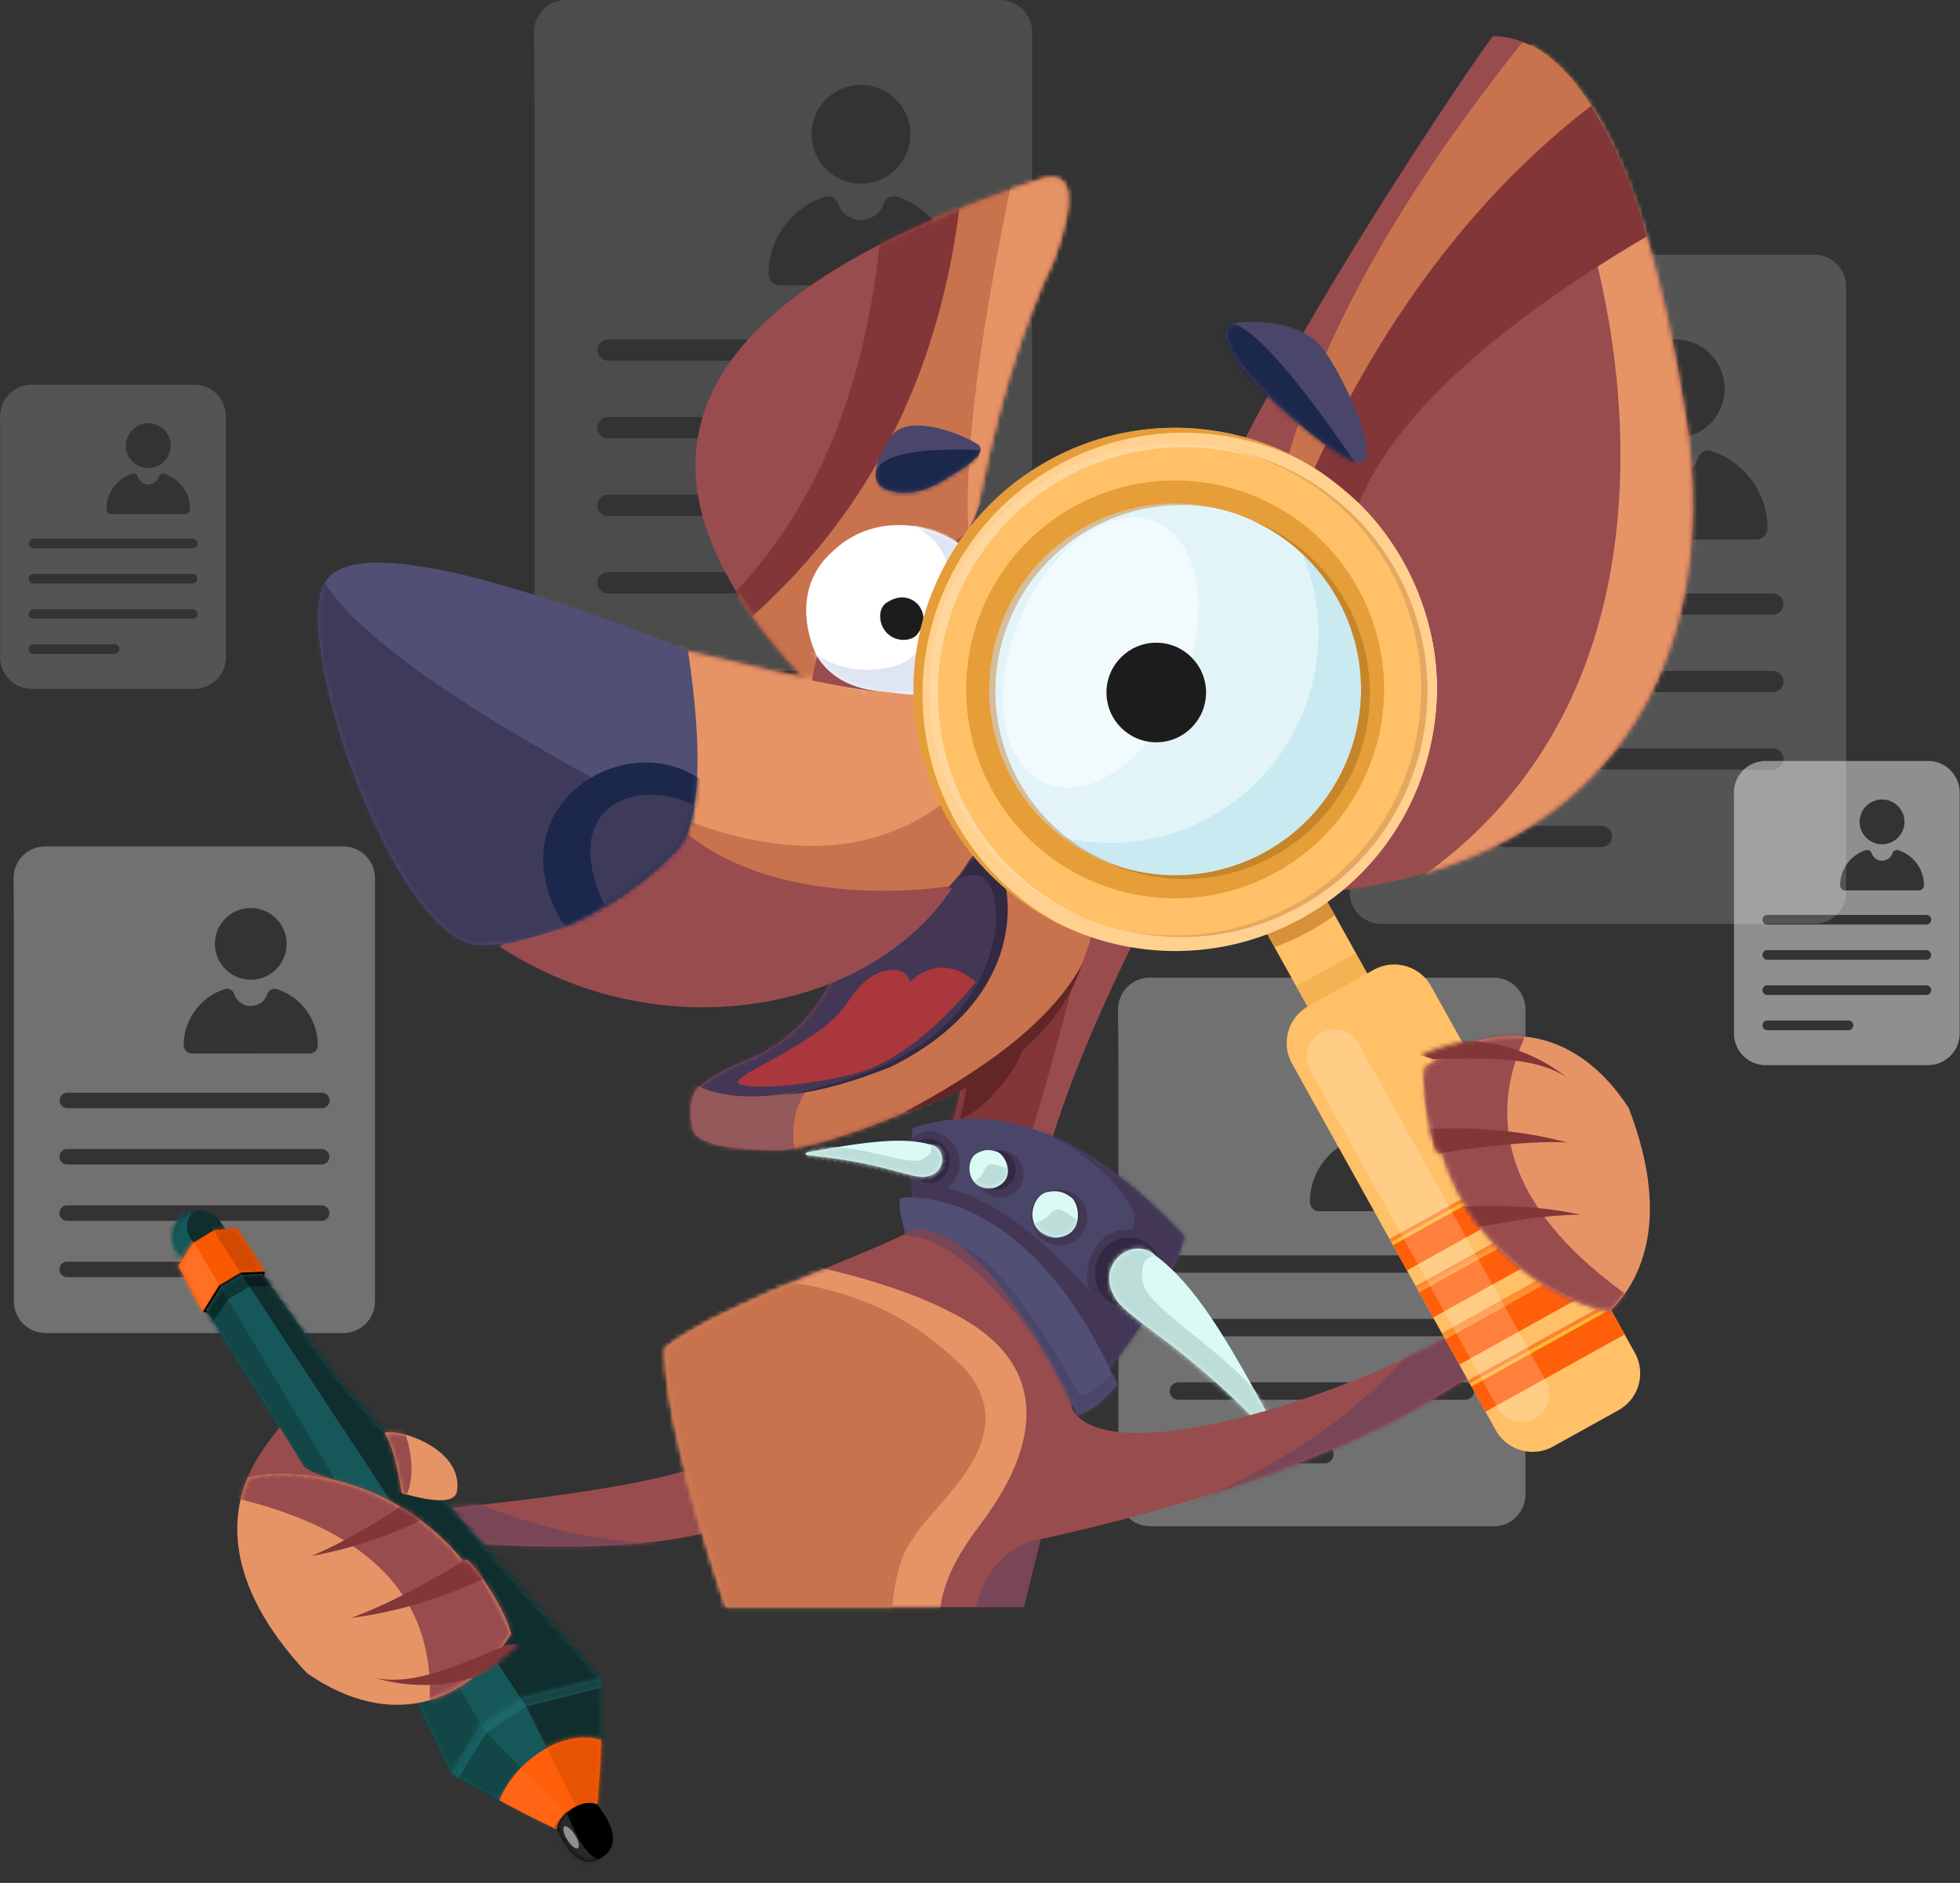 <svg xmlns="http://www.w3.org/2000/svg" xmlns:xlink="http://www.w3.org/1999/xlink" width="433" height="416"><rect width="100%" height="100%" fill="#333333" stroke="none"/><defs><path id="a" d="M.46 12.227C37.81 8.504 59.01 4.428 64.056 0c4.071.07 5.331 5.034 3.78 14.892-11.805 5.086-32.447 6.6-61.924 4.54L.46 12.228Z"/><path id="c" d="M115.839 128.719C107.339 91.365 50.542 7.822 44.665 0 29 0 11.821 20.693 2 84c-8.86 57.115 19.805 105.936 95.588 105.878 1.878-.001 4.125-.693 5.51-1.65 4.68-3.231 8.092-11.02 13.402-2.826 20.763 39.337 30.918 68.258 30.465 86.763-7.586 9.918-10.975 18.642-10.166 26.171 2.43 12.24 6.236 26.396 11.5 48.75h65.789c8.981-27.013 13.472-46.08 13.472-57.2-11.53-9.383-49.972-22.715-54.813-26.258-6.984-17.427-10.478-27.871-10.482-31.332 17.375 8.18 30.53 12.798 39.463 13.853 12.107 0 18.67-1.5 19.69-4.502.909-4.823.399-8.049-1.53-9.678-2.307-1.949-5.535-3.787-9.683-5.515-6.654-2.383-14.52-7.887-19.832-18.562 37.052 3.968 61.305 1.654 72.759-6.942 19.972-15.774 29.96-40.418 29.962-73.935-4.674-4.456-36.717.465-96.129 14.765 44.345-47.56 26.794-84.298-52.654-110.213-6.782-1.937-7.702 3.969-2.758 17.718 7.582 15.763 13.55 35.904 17.905 60.423-6.532-3.015-30.83 0-43.62 19.011Z"/><path id="e" d="M32.008 129.045C4.466 111.489-1.019 98.382.45 70.945c8.769-29.713 30.497-40.713 65.185-33L135.24 0l49.408 2.857-16.803 84.348-59.572 41.84-22.11 22.462-30.363-.044c-10.035-6.47-17.966-13.942-23.793-22.418Z"/><path id="g" d="M20.852.209c1.395.372 3.826 1.453 0 7.842-3.826 6.39-14.55 15.458-17.254 12.895-2.704-2.564-3.894-9.689 0-15.213C7.492.209 16.065-.45 20.852.209Z"/><path id="i" d="M1.554 4.653C.037 5.455-.551 6.97 4.755 10.408c5.307 3.439 9.634 6.233 15.461 4.836 5.827-1.397 3.3-7.183 0-12.088-3.3-4.905-14.07-1.21-18.662 1.497Z"/><path id="k" d="M.418 15.91C-.047 3.807 21.45-5.5 34.294 6.665c5.387 4.586 8.21 12.5 3.877 22.775-4.352 8.317-15.782 10.845-34.29 7.582C2.815 26.348 1.661 19.31.417 15.91Z"/><path id="m" d="M2.237 19.294C-1.28 42.871-.448 57.516 4.733 63.23 12.505 71.8 30.278 84.5 48.21 84.5c17.933 0 41.882-66.268 34.257-80.028C77.383-4.702 50.64.24 2.237 19.294Z"/><path id="o" d="M60.66 24.278c-8.733-3.741-24.74 7.344-36.43 38.599C11.95 48.868 4.295 36.592 1.268 26.048 22.153 3.728 42.202-4.248 61.415 2.12c.898 10.005 0 13.518-.755 22.158Z"/><path id="q" d="M47.27 9.356c.845-3.143 1.853-7.601.672-7.601-6.06-.75-30.031 1.482-47.535 41.29 3.178 3.744 6.104 5.982 8.78 6.714C25.299 13.722 44.16 6.709 47.269 9.356Z"/><path id="s" d="M16.002 1.287c2.94-2.807 8.236 1.423 4.488 5.954-2.724 2.853-8.288 5.466-18.313 15.872-.842.874-1.191 1.281-1.378 1.078-.186-.204-.186-.301.323-1.263C7.322 11.2 11.247 4.853 16.002 1.287Z"/><path id="u" d="M28.648 2.304c5.264-5.025 14.745 2.548 8.034 10.66-4.875 5.107-14.837 9.785-32.785 28.415-1.507 1.564-2.133 2.293-2.466 1.929-.333-.365-.333-.539.578-2.26 11.1-20.996 18.127-32.36 26.64-38.744Z"/><path id="w" d="M6.242.046C4.552-.106 2.954.033 1.084 1.801c-1.87 1.768-1.87 9.014 4.494 8.44C12.922 8.214 9.865.387 6.242.046Z"/><path id="y" d="M5.202.038C3.793-.088 2.462.028.903 1.501-.655 2.974-.655 9.013 4.648 8.534c6.12-1.69 3.573-8.211.554-8.496Z"/><path id="A" d="M15.67 27.372C23.608 46.267 101.542 17.34 116.358 0l8.673 3.006C102.855 27.8 61.23 46.441.157 58.93c-1.164-5.633 4.44-11.957 6.562-18.441 1.713-5.234 5.367-9.078 7.21-13.056.627-1.353 1.246-1.24 1.741-.061Z"/><path id="H" d="M1.127 12.479c5.02-6.148 17.445-15.854 44.454-8.022 19.887 10.653 22.22 28.559 12.715 44.157-6.64 1.374-17.767-.437-18.81-1.253-.17-.104-.271-.145-.271-.893C14.934 41.202 3.238 21.635 1.127 12.479Z"/><path id="J" d="M65.308 6.07 56.64 32.123l-5.767 24.906-13.925 62.084-14.034-11.824-9.845-3.701-12.454 1.246 26.36-49.064c5.786-.97 8.86-6.673 9.22-17.11L51.525.68l5.924-.332 5.189 2.204 2.671 3.518Z"/><path id="L" d="M8.137 2.12a5.643 5.643 0 0 1 5.643 5.643v3.761a5.643 5.643 0 0 1-11.285 0V7.763A5.643 5.643 0 0 1 8.137 2.12Z"/><path id="N" d="m.464 11.124 6.856-.514 5.014 2.157 3.322 4.194 4.024-10.54-3.244-3.944L11.482.426 5.478.752z"/><path id="P" d="M.042 1.728c.45 3.724.907 7.702 1.37 11.936 10.358-1.472 20.929 2.667 23.946 10.388 5.734-4.08 9.407-6.761 11.017-8.044L22.341 4.184 12.496.483.042 1.728Z"/><path id="R" d="m4.521 7.63 12.93-1.363 9.885 3.818 15.268 12.962 6.009-6.709L27.057 3.009 9.709.169.553 3.326l3.968 4.769z"/><path id="T" d="M.88 1.462C1.912 9.106 1.912 8.73 3.123 15.595c6.042-.713 7.12 1.336 9.772 3.883 7.4-4.596 6.479-3.883 11.931-7.629C22.27 3.805 10.27-.94.88 1.462Z"/><path id="V" d="M2.76 1.598c2.079-1.823 8.875 0 9.73 3.883-.856 2.423-2.755 9.97-8.852 7.765-6.097-2.205-2.036-9.289-.878-11.648Z"/><path id="X" d="M1.127 10.946c5.02-6.148 17.445-15.853 44.454-8.022 19.887 10.653 22.22 28.559 12.715 44.158-6.64 1.373-17.767-.438-18.81-1.254-.17-.104-.271-.145-.271-.893-14.823-3.215-24.956-11.76-31.08-20.011-3.909-5.265-6.185-10.411-7.008-13.978Z"/><path id="Z" d="M84.994 55.586c1.373 1.997 2.632 6.432 3.776 13.305 7.647 2.21 11.704 2.093 12.171-.351 1.582-9.584-13.294-14.126-15.947-12.954Z"/><path id="ab" d="M28.883.32c1.547.386 4.244 1.507 0 8.135-4.245 6.628-25.21 25.167-28.21 22.507S5.421 11.781 9.741 6.05C14.061.32 23.572-.363 28.883.32Z"/><linearGradient id="C" x1="101.954%" x2="39.766%" y1="27.262%" y2="53.657%"><stop offset="0%" stop-color="#A3B0E0"/><stop offset="55.181%" stop-color="#4357A8"/><stop offset="100%" stop-color="#7089E8"/></linearGradient><linearGradient id="D" x1="50.001%" x2="50%" y1="49.642%" y2="50.924%"><stop offset="0%" stop-color="#FF8D45"/><stop offset="100%" stop-color="#FFE23E"/></linearGradient><linearGradient id="E" x1="52.659%" x2="43.165%" y1="47.043%" y2="57.65%"><stop offset="0%" stop-color="#FF8D45"/><stop offset="100%" stop-color="#FFE23E"/></linearGradient><linearGradient id="F" x1="50.023%" x2="50.023%" y1="-139.721%" y2="540.184%"><stop offset="0%" stop-color="#FF8D45"/><stop offset="100%" stop-color="#FFE23E"/></linearGradient><linearGradient id="G" x1="50.002%" x2="50.002%" y1="49.642%" y2="50.924%"><stop offset="0%" stop-color="#FF8D45"/><stop offset="100%" stop-color="#FFE23E"/></linearGradient></defs><g fill="none" fill-rule="evenodd"><g fill="#FFF" opacity=".302"><path d="M134.314 74.989h77.465a2.352 2.352 0 1 1 0 4.703h-77.465a2.352 2.352 0 0 1 0-4.703Zm0 17.146h77.465a2.352 2.352 0 1 1 0 4.704h-77.465a2.352 2.352 0 0 1 0-4.704Zm0 17.147h77.465a2.352 2.352 0 1 1 0 4.704h-77.465a2.352 2.352 0 0 1 0-4.704Zm-2.351 19.499a2.352 2.352 0 0 1 2.351-2.352h39.523a2.352 2.352 0 0 1 0 4.703h-39.523a2.352 2.352 0 0 1-2.351-2.351ZM141.829 0h-16.847a7 7 0 0 0-7 7.048c.074 10.79.112 16.353.112 16.687v117.41a7 7 0 0 0 7 7H221a7 7 0 0 0 7-7V7a7 7 0 0 0-7-7h-79.17Zm27.966 60.51c0-3.907 1.278-7.54 3.438-10.504a18.03 18.03 0 0 1 8.977-6.536v-.005a2.352 2.352 0 0 1 3.008 1.671 5.32 5.32 0 0 0 1.88 2.459c.865.623 1.935.99 3.101.99a5.28 5.28 0 0 0 3.1-.99 5.313 5.313 0 0 0 1.94-2.628l-.008-.008a2.352 2.352 0 0 1 3.103-1.441 18.037 18.037 0 0 1 8.83 6.487 17.797 17.797 0 0 1 3.438 10.505v.04a2.5 2.5 0 0 1-.74 1.767l.005.005-.003.003-.06.058-.024.022-.008.007c-.445.4-1.033.644-1.677.644h-35.792a2.5 2.5 0 0 1-1.773-.734 2.36 2.36 0 0 1-.384-.504 2.47 2.47 0 0 1-.35-1.269v-.04Zm9.492-30.836c0-3.013 1.221-5.74 3.196-7.715a10.879 10.879 0 0 1 7.716-3.197c3.013 0 5.74 1.222 7.715 3.197a10.88 10.88 0 0 1 3.197 7.715 10.88 10.88 0 0 1-3.197 7.716 10.878 10.878 0 0 1-7.715 3.196 10.879 10.879 0 0 1-7.716-3.196 10.878 10.878 0 0 1-3.196-7.716Z" opacity=".399"/><path d="M14.84 241.425h56.223a1.707 1.707 0 1 1 0 3.413H14.84a1.707 1.707 0 0 1 0-3.413Zm0 12.444h56.223a1.707 1.707 0 1 1 0 3.414H14.84a1.707 1.707 0 0 1 0-3.414Zm0 12.445h56.223a1.707 1.707 0 1 1 0 3.414H14.84a1.707 1.707 0 0 1 0-3.414Zm-1.706 14.151c0-.942.764-1.706 1.706-1.706h28.685a1.707 1.707 0 0 1 0 3.413H14.84a1.707 1.707 0 0 1-1.706-1.707ZM20.294 187H10a7 7 0 0 0-7 7.048c.045 6.564.068 9.956.068 10.178v83.294a7 7 0 0 0 7 7h65.767a7 7 0 0 0 7-7V194a7 7 0 0 0-7-7h-55.54Zm20.298 43.916c0-2.835.927-5.472 2.494-7.623a13.085 13.085 0 0 1 6.516-4.743v-.004a1.707 1.707 0 0 1 2.183 1.213c.268.72.747 1.34 1.365 1.784a3.831 3.831 0 0 0 2.25.719c.846 0 1.623-.267 2.25-.719a3.856 3.856 0 0 0 1.408-1.907l-.006-.006a1.707 1.707 0 0 1 2.252-1.046 13.09 13.09 0 0 1 6.41 4.708 12.917 12.917 0 0 1 2.494 7.624v.029c0 .496-.205.951-.537 1.283l.004.003-.002.003-.044.042-.018.016-.006.005c-.322.29-.749.467-1.217.467H42.411c-.502 0-.957-.203-1.286-.533a1.713 1.713 0 0 1-.279-.366 1.793 1.793 0 0 1-.254-.92v-.029Zm6.888-22.38c0-2.186.887-4.166 2.32-5.6a7.895 7.895 0 0 1 5.6-2.319c2.187 0 4.167.887 5.6 2.32a7.896 7.896 0 0 1 2.32 5.6 7.896 7.896 0 0 1-2.32 5.6 7.895 7.895 0 0 1-5.6 2.32 7.895 7.895 0 0 1-5.6-2.32 7.895 7.895 0 0 1-2.32-5.6ZM260.348 277.355h63.38a1.924 1.924 0 1 1 0 3.847h-63.38a1.924 1.924 0 0 1 0-3.847Zm0 14.028h63.38a1.924 1.924 0 1 1 0 3.849h-63.38a1.924 1.924 0 0 1 0-3.849Zm0 14.03h63.38a1.924 1.924 0 1 1 0 3.848h-63.38a1.924 1.924 0 0 1 0-3.848Zm-1.924 15.953c0-1.063.861-1.924 1.924-1.924h32.337a1.924 1.924 0 0 1 0 3.848h-32.337a1.924 1.924 0 0 1-1.924-1.924ZM266.497 216h-12.503a7 7 0 0 0-7 7.048c.055 7.988.083 12.112.083 12.372v94.79a7 7 0 0 0 7 7H330a7 7 0 0 0 7-7V223a7 7 0 0 0-7-7h-63.503Zm22.881 49.508c0-3.196 1.045-6.17 2.812-8.594a14.752 14.752 0 0 1 7.346-5.347v-.004a1.924 1.924 0 0 1 2.46 1.367c.302.812.843 1.51 1.539 2.011a4.32 4.32 0 0 0 2.537.81c.954 0 1.83-.3 2.537-.81a4.347 4.347 0 0 0 1.586-2.15l-.006-.006a1.924 1.924 0 0 1 2.539-1.18c2.92.977 5.44 2.858 7.225 5.308a14.561 14.561 0 0 1 2.812 8.595v.032c0 .56-.23 1.072-.605 1.446l.004.004-.002.004-.05.046-.02.019-.006.006a2.044 2.044 0 0 1-1.372.526H291.43c-.566 0-1.079-.23-1.45-.6a1.931 1.931 0 0 1-.314-.413 2.021 2.021 0 0 1-.287-1.038v-.032Zm7.766-25.229a8.9 8.9 0 0 1 2.615-6.313 8.9 8.9 0 0 1 6.313-2.615 8.9 8.9 0 0 1 6.313 2.615A8.901 8.901 0 0 1 315 240.28c0 2.465-1 4.697-2.615 6.313a8.9 8.9 0 0 1-6.313 2.615 8.9 8.9 0 0 1-6.313-2.615 8.9 8.9 0 0 1-2.615-6.313Z"/></g><g fill="#FFF" opacity=".452"><path d="M390.43 202.141h35.14a1.067 1.067 0 1 1 0 2.134h-35.14a1.067 1.067 0 0 1 0-2.134Zm0 7.778h35.14a1.067 1.067 0 1 1 0 2.134h-35.14a1.067 1.067 0 0 1 0-2.134Zm0 7.778h35.14a1.067 1.067 0 1 1 0 2.134h-35.14a1.067 1.067 0 0 1 0-2.134Zm-1.066 8.845c0-.59.477-1.067 1.067-1.067h17.927a1.067 1.067 0 0 1 0 2.134h-17.927c-.59 0-1.067-.478-1.067-1.067Zm4.475-58.416h-3.79a7 7 0 0 0-7 7.048l.024 3.718v49.434a7 7 0 0 0 7 7h35.854a7 7 0 0 0 7-7v-53.2a7 7 0 0 0-7-7H393.84Zm12.686 27.448c0-1.773.58-3.42 1.56-4.765a8.178 8.178 0 0 1 4.072-2.965v-.002a1.067 1.067 0 0 1 1.364.758c.167.45.467.838.853 1.115.392.283.877.45 1.406.45a2.395 2.395 0 0 0 2.286-1.642l-.003-.003a1.067 1.067 0 0 1 1.407-.654 8.182 8.182 0 0 1 4.006 2.943 8.073 8.073 0 0 1 1.56 4.765v.017c0 .31-.129.595-.336.802l.002.003-.001.001-.028.026-.01.01-.004.004a1.133 1.133 0 0 1-.76.292h-16.237a1.134 1.134 0 0 1-1.137-1.138v-.017Zm4.306-13.988c0-1.366.554-2.604 1.45-3.5a4.935 4.935 0 0 1 3.5-1.45c1.366 0 2.603.555 3.5 1.45a4.935 4.935 0 0 1 1.449 3.5 4.935 4.935 0 0 1-1.45 3.5 4.934 4.934 0 0 1-3.5 1.45 4.935 4.935 0 0 1-3.5-1.45 4.934 4.934 0 0 1-1.45-3.5Z"/><path d="M7.4 119.016h35.14a1.067 1.067 0 1 1 0 2.133H7.4a1.067 1.067 0 0 1 0-2.133Zm0 7.777h35.14a1.067 1.067 0 1 1 0 2.134H7.4a1.067 1.067 0 0 1 0-2.134Zm0 7.778h35.14a1.067 1.067 0 1 1 0 2.134H7.4a1.067 1.067 0 0 1 0-2.134Zm-1.066 8.845c0-.59.477-1.067 1.066-1.067h17.928a1.067 1.067 0 0 1 0 2.134H7.4c-.589 0-1.066-.478-1.066-1.067ZM10.809 85H7.018a7 7 0 0 0-7 7.048l.024 3.718V145.2a7 7 0 0 0 7 7h35.855a7 7 0 0 0 7-7V92a7 7 0 0 0-7-7H10.809Zm12.686 27.448c0-1.772.58-3.42 1.559-4.765a8.178 8.178 0 0 1 4.072-2.964v-.003a1.067 1.067 0 0 1 1.365.758c.167.45.467.838.853 1.115.392.283.877.45 1.406.45a2.395 2.395 0 0 0 2.286-1.642l-.004-.003a1.067 1.067 0 0 1 1.408-.654 8.182 8.182 0 0 1 4.006 2.943 8.073 8.073 0 0 1 1.559 4.765v.018c0 .31-.128.594-.335.801l.002.003-.002.001-.027.026-.01.01-.005.004a1.133 1.133 0 0 1-.76.292H24.632a1.134 1.134 0 0 1-1.137-1.137v-.018ZM27.8 98.46c0-1.367.554-2.605 1.45-3.5a4.935 4.935 0 0 1 3.5-1.45c1.367 0 2.604.554 3.5 1.45a4.935 4.935 0 0 1 1.45 3.5 4.935 4.935 0 0 1-1.45 3.5 4.934 4.934 0 0 1-3.5 1.45 4.935 4.935 0 0 1-3.5-1.45 4.934 4.934 0 0 1-1.45-3.5Z" opacity=".359"/></g><path fill="#FFF" d="M314.347 131.111h77.306a2.347 2.347 0 1 1 0 4.694h-77.306a2.347 2.347 0 0 1 0-4.694Zm0 17.111h77.306a2.347 2.347 0 1 1 0 4.694h-77.306a2.347 2.347 0 0 1 0-4.694Zm0 17.112h77.306a2.347 2.347 0 1 1 0 4.694h-77.306a2.347 2.347 0 0 1 0-4.694Zm-2.346 19.458a2.347 2.347 0 0 1 2.346-2.347h39.441a2.347 2.347 0 0 1 0 4.694h-39.44a2.347 2.347 0 0 1-2.347-2.347Zm9.846-128.515h-16.798a7 7 0 0 0-7 7.048c.074 10.759.111 16.305.111 16.638v117.154a7 7 0 0 0 7 7h95.68a7 7 0 0 0 7-7V63.277a7 7 0 0 0-7-7h-78.993Zm27.908 60.385c0-3.899 1.275-7.525 3.43-10.482a17.992 17.992 0 0 1 8.96-6.522l-.001-.005a2.347 2.347 0 0 1 3.002 1.667 5.31 5.31 0 0 0 1.877 2.454c.862.622 1.93.988 3.094.988a5.27 5.27 0 0 0 3.094-.988 5.303 5.303 0 0 0 1.935-2.623l-.008-.007a2.347 2.347 0 0 1 3.097-1.439 18 18 0 0 1 8.812 6.474 17.76 17.76 0 0 1 3.43 10.483v.04c0 .682-.281 1.307-.737 1.763l.004.005-.002.004-.06.057-.025.023-.008.007c-.444.399-1.03.642-1.673.642h-35.719c-.69 0-1.316-.28-1.769-.733a2.355 2.355 0 0 1-.383-.503 2.465 2.465 0 0 1-.35-1.266v-.039Zm9.472-30.772c0-3.007 1.22-5.73 3.19-7.7a10.856 10.856 0 0 1 7.7-3.19c3.006 0 5.729 1.22 7.7 3.19a10.857 10.857 0 0 1 3.189 7.7c0 3.007-1.22 5.73-3.19 7.7a10.855 10.855 0 0 1-7.7 3.19c-3.006 0-5.729-1.22-7.7-3.19a10.855 10.855 0 0 1-3.189-7.7Z" opacity=".161"/><g transform="translate(95.147 321.366)"><mask id="b" fill="#fff"><use xlink:href="#a"/></mask><use xlink:href="#a" fill="#994C4E"/><path fill="#784657" d="M10.067 10.705c16.116 6.392 30.626 9.301 43.531 8.728l-56.482 6.813L-11 8.956l21.067 1.749Z" mask="url(#b)"/></g><g transform="translate(70 8)"><g transform="matrix(-1 0 0 1 304.439 0)"><mask id="d" fill="#fff"><use xlink:href="#c"/></mask><use xlink:href="#c" fill="#994C4E"/><path fill="#E69466" d="M23.87-10.721C31.878-4.949 37.236 1.657 39.947 9.094 28.368 13.285-16.195 131.211 59.92 185.402L87 214.28c-51.152-30.56-76.93-46.401-77.33-47.521-33.08-62.23-49.637-94.255-49.67-96.073l38.216-53.072 25.655-28.334Z" mask="url(#d)"/><path fill="#C8734D" d="m161.65 5.189-29.87-16.127-21.53 3.581 14.893 38.297 35.356 78.33c17.755 14.029 26.633 24.304 26.633 30.826 0 6.521 5.868 6.147 17.603-1.123l9.663-12.372-27.266-26.024c-12.497-30.649-18.746-46.192-18.746-46.628V4.44l-6.735.748Z" mask="url(#d)"/><path fill="#833638" d="M161.168 2.956c-2.26 54.863 14.349 97.4 49.827 127.609l6.97-2.207-3.099-2.671c-26.113-25.372-38.015-64.283-35.703-116.733-1.92-11.429-7.918-13.428-17.995-5.998Z" mask="url(#d)"/><g mask="url(#d)"><g transform="translate(131.331 103.836)"><mask id="f" fill="#fff"><use xlink:href="#e"/></mask><use xlink:href="#e" fill="#C8734D"/><path fill="#C8734D" d="M7.789 50.11C14.987 64.288 20.37 73.304 23.94 77.156c2.906-1.782 5.879 2.557 9.224 6.764 6.742 8.483 34.462 2.605 59.16-8.546 46.292-20.9 71.98-44.801 77.064-71.704L63.078 11.882 4.073 32.16l3.716 17.95Z" mask="url(#f)"/><path fill="#E69466" d="M7.899 24.883c24.307 67.582 75.596 66.904 153.864-2.035 78.269-68.939 65.17-85.35-39.298-49.235L7.899 24.883Z" mask="url(#f)"/><path fill="#95595B" d="M63.234 127.215c3.96 3.943 5.374 9.126 4.238 15.548-1.135 6.422-2.168 9.711-3.1 9.869l41.22-1.945-2.79-22.355-13.845-5.526-25.723 4.409Z" mask="url(#f)"/><path fill="#433755" d="M59.041 104.056C42.8 93.066 32.997 84.8 29.633 79.259c-2.362-3.894-4.275-3.744-5.641-2.17-1.551 1.786-2.412 7.309-2.412 8.932 0 3.054 1.483 30.466 30.935 39.744 19.636 6.185 32.905 6.185 39.81 0l-10.357-12.01-22.927-9.7Z" mask="url(#f)"/></g><path fill="#994C4E" d="M164.496 187.756c4.847.87 39.588 5.157 59.818-12.975 15.318 16.743 29.205 25.064 41.661 24.964L238.471 222.6l-1.237-.372-46.767-14.102c-13.13-8.654-21.787-15.444-25.971-20.37Z"/></g><path fill="#E69466" d="M142.959-3c12.838 52.971 18.684 90.272 17.54 111.903l-44.744-95.325-6.137-23.91 32.049 1.138L142.959-3Z" mask="url(#d)"/><path fill="#833638" d="M162.324 232.4c-15.2-10.005-23.71-18.446-25.525-25.323 8.92 34.45 15.3 54.375 19.139 59.778 7.026-3.376 13.34-4.208 18.944-2.497l-9.635-26.127-2.923-5.832Z" mask="url(#d)"/><path fill="#E69466" d="M234.134 265.62c-5.383 1.332-48.316 3.728-72.678 17.888-24.362 14.16-9.885 36.261-5.536 42.599 4.35 6.338 14.6 17.006 9.915 33.523-3.122 11.011 23.339 11.011 79.384 0v-68.6c-3.802-17.827-7.497-26.297-11.085-25.41Z" mask="url(#d)"/><path fill="#C8734D" d="M218.063 274.133c-27.273 0-42.83 6.46-56.607 20.107-13.776 15.485 6.411 29.43 11.155 37.48 4.808 5.987 6.21 19.64 4.205 40.956l78.804-14.283 5.124-55.269 2.688-28.991c-15.847-2.84-30.97-2.84-45.37 0Z" mask="url(#d)"/></g><g transform="matrix(-1 0 0 1 187.72 98.754)"><mask id="h" fill="#fff"><use xlink:href="#g"/></mask><use xlink:href="#g" fill="#4A4669"/><path fill="#1B274B" d="M0 24.422C9.668 8.141 16.884 0 21.647 0c4.763 0 7.1 2.835 7.014 8.504L15.697 20.76 0 24.422Z" mask="url(#h)"/></g><g transform="matrix(-1 0 0 1 147.14 85.246)"><mask id="j" fill="#fff"><use xlink:href="#i"/></mask><use xlink:href="#i" fill="#4A4669"/><path fill="#1B274B" d="M.497 6.194c15.47-.59 23.205 1.319 23.205 5.725s-4.132 6.609-12.397 6.609L2.27 13.162.497 6.194Z" mask="url(#j)"/></g><g transform="matrix(-1 0 0 1 148.386 107.035)"><mask id="l" fill="#fff"><use xlink:href="#k"/></mask><use xlink:href="#k" fill="#FFF"/><path fill="#E0E5F3" d="M45.275 22.726c-6.85 8.858-15.17 11.955-24.96 9.291C10.525 28.396 1.568 8.464 16.808.965c-3.122.533-5.192 1.016-6.21 1.45-3.594 1.53-4.736 3.209-4.736 3.209l-5.05 30.39 21.931 13.569 35.205-9.054-12.672-17.803Z" mask="url(#l)"/></g><g transform="matrix(-1 0 0 1 84.21 116.298)"><mask id="n" fill="#fff"><use xlink:href="#m"/></mask><use xlink:href="#m" fill="#514F74"/><path fill="#3E3A5A" d="M2.237 58.762C47.66 35.496 74.403 17.4 82.467 4.472l18.2 13.169-24.634 77.487-74.553 10.32.757-46.686Z" mask="url(#n)"/><path fill="#1B274B" d="M.104 47.474c17.36-11.048 44.44 7.176 30.012 31.773C8.98 108.336-25.005 63.23.104 47.474Z" mask="url(#n)"/><path fill="#3E3A5A" d="M.711 53.663c12.565-6.428 30.749-.19 19.638 22.736C12.027 100.916-27.121 59.403.71 53.663Z" mask="url(#n)"/></g><path fill="#994C4E" d="M140.35 188.228c-18.703 28.074-65.283 35.775-100 12.85l32.156-8.92 17.006-.613c14.824.41 31.77-.696 50.839-3.317Z"/><path fill="#332942" d="M142.086 185.944c1.428-3.177 3.699-5.486 6.806-4.506 4.103.985 11.748 29.585-22.2 46.319-9.184 3.646-16.912 5.674-23.183 6.085 28.465-5.222 43.99-17.742 46.576-37.56 0-9.632-2.78-12.372-7.999-10.338Z"/><path fill="#E69466" d="m150.877 147.677-29.824-3.309 2.165 9.727 17.728.8z"/><path fill="#1C1C1C" d="M126.24 124.933c-2.481 1.154-2.322 5.23 0 7.21 2.323 1.981 5.744 1.371 6.627-.34 3.393-4.299-1.402-10.086-6.626-6.87Z"/><path fill="#622627" d="M129.557 237.925c8.543-2.674 32.303-11.283 39.477-32.82-8.756 15.949-28.862 26.88-39.477 32.82Z"/><path fill="#622627" d="M143.498 232.448c-.246 1.997-.71 4.216-1.393 6.657 3.768-.494 12.464-9.852 14.035-15.79-4.18 1.555-8.394 4.599-12.642 9.133Z"/><g transform="matrix(-1 0 0 1 192.982 239.105)"><mask id="p" fill="#fff"><use xlink:href="#o"/></mask><use xlink:href="#o" fill="#4A4669"/><path fill="#433755" d="M34.456 1.85C22.671 7.72 15.249 14.247 12.191 21.432c1.455 8.376 6.097 14.61 9.55 17.4C35.63 22.528 48.844 14.374 61.384 14.374l.091 11.804-44.134 41.859C3.886 54.408-2.887 47.464-2.979 47.203l-4.039-30.301L34.456 1.85Z" mask="url(#p)"/></g><g transform="matrix(-1 0 0 1 177.193 254.895)"><mask id="r" fill="#fff"><use xlink:href="#q"/></mask><use xlink:href="#q" fill="#514F74"/><path fill="#4A4669" d="M1.308 40.266c3.042 3.48 5.473 5.22 7.293 5.22 9.854-17.955 18.268-28.855 25.243-32.7l3.896-.81-26.555 46.029-15.61-5.86-.838-9.016 6.57-2.863Z" mask="url(#r)"/></g><path fill="#784657" d="M129.825 264.202c.058.359.114.64.167.842 7.434 0 16.735 7.143 27.903 21.43-15.548-26.626-26.78-22.912-28.07-22.272Z"/><path fill="#433755" d="M187.209 271.623c-.376-5.98-3.57-8.588-9.585-7.827-9.02 1.14-11.646 19.169 2.413 19.169 9.373 0 11.764-3.78 7.172-11.342ZM131.265 243.577c3.118-2.458 6.11-2.194 8.974.791 4.297 4.479.574 14.417-8.974 10.13-.559-5.361-.559-9.001 0-10.921Z"/><path fill="#332942" d="M132.232 244.368c1.834-1.346 6.295-1.346 7.41 2.79 1.113 4.138-2.942 7.981-7.117 5.333-2.185-2.085-2.316-6.638-.293-8.123Z"/><g transform="rotate(52 -173.978 245.427)"><mask id="t" fill="#fff"><use xlink:href="#s"/></mask><use xlink:href="#s" fill="#DBFAF6"/><path fill="#BDDDD9" d="M16.002 1.287c1.332 0 1.891.985 1.677 2.955 0 3.425-11.06 8.868-16.587 16.904l-3.052 9.18 15.018-2.744 14.95-20.159-3.95-15.263-8.056 9.127Z" mask="url(#t)"/></g><path fill="#332942" d="M185.719 269.62c-.842-3.217-6.786-6.275-11.197-2.346-4.412 3.93-3.244 12.694 3.902 13.525 6.684 2.575 8.222-7.633 7.295-11.18Z"/><g transform="matrix(-1 0 0 1 214.035 267.175)"><mask id="v" fill="#fff"><use xlink:href="#u"/></mask><use xlink:href="#u" fill="#DBFAF6"/><path fill="#BDDDD9" d="M28.648 2.304c2.385 0 3.386 1.763 3.003 5.29 0 6.132-19.8 15.877-29.696 30.264L-3.51 54.293l26.886-4.913L50.14 13.29 43.07-14.035 28.648 2.305Z" mask="url(#v)"/></g><circle cx="164.035" cy="261.035" r="6.14" fill="#433755" transform="matrix(-1 0 0 1 328.07 0)"/><circle cx="150.877" cy="251.386" r="5.263" fill="#433755" transform="matrix(-1 0 0 1 301.754 0)"/><circle cx="163.158" cy="260.158" r="5.263" fill="#332942" transform="matrix(-1 0 0 1 326.316 0)"/><circle cx="150" cy="250.509" r="4.386" fill="#332942" transform="matrix(-1 0 0 1 300 0)"/><g transform="scale(-1 1) rotate(7 -2164.887 -1241.753)"><mask id="x" fill="#fff"><use xlink:href="#w"/></mask><use xlink:href="#w" fill="#DBFAF6"/><path fill="#BDDDD9" d="M.412 6.837c0 3.404 7.654 5.924 9.658-.314-1.431.008-2.84-.598-4.228-1.817-2.08-1.829-3.204.744-5.43 2.131Z" mask="url(#x)"/></g><g transform="scale(-1 1) rotate(24 -650.888 -231.59)"><mask id="z" fill="#fff"><use xlink:href="#y"/></mask><use xlink:href="#y" fill="#DBFAF6"/><path fill="#BDDDD9" d="M.343 5.698c0 2.836 6.378 4.936 8.049-.262-1.193.007-2.367-.498-3.523-1.514-1.734-1.524-2.67.62-4.526 1.776Z" mask="url(#z)"/></g><path fill="#A9373B" d="M145.614 208.94c-9.76 11.763-19.144 18.65-28.15 20.662-13.51 3.019-24.482 3.019-24.482 1.434.367-2.31 18.857-8.862 24.482-17.883 5.625-9.02 13.38-7.71 13.467-4.213 4.665-4.224 9.56-4.224 14.683 0Z"/><path fill="#994C4E" d="M109.348 142.343c7.803 1.548 12.669 2.34 14.598 2.379-2.59-.354-9.516-1.332-13.457-7.722a259.201 259.201 0 0 0-1.141 5.343Z"/><g transform="translate(150.72 275.07)"><mask id="B" fill="#fff"><use xlink:href="#A"/></mask><use xlink:href="#A" fill="#994C4E"/><path fill="#784657" d="M93.013 12.856C79.43 29.985 58.986 43.429 31.68 53.188c45.55-9.216 70.388-17.027 74.513-23.435l4.97-18.114-10.217-8.134-7.933 9.35Z" mask="url(#B)"/></g><path fill="#784657" d="M159.955 331.932c-7.454 1.7-12.235 6.752-14.341 15.154h10.582l3.76-15.154Z"/><g transform="translate(121.439 73)"><circle cx="73" cy="71" r="53" fill="#FFF"/><g fill-rule="nonzero"><path fill="#35AED0" d="M27.83 93.73c12.38 22.28 40.477 30.306 62.757 17.926 22.28-12.38 30.305-40.477 17.925-62.757-12.38-22.28-40.478-30.306-62.757-17.926-22.28 12.38-30.306 40.478-17.925 62.758Z" opacity=".138"/><path fill="#FFC067" d="m96.362 108.447-13.187 7.327 24.919 44.846 13.186-7.327z"/><path fill="#31A6CE" d="M76.06 99.422c22.28-12.38 30.304-40.478 17.925-62.758-1.197-2.153-2.58-4.13-4.05-6.011 7.562 4.038 14.103 10.195 18.577 18.246 12.38 22.28 4.355 50.377-17.925 62.757-20.127 11.184-44.962 5.672-58.707-11.914 13.364 7.137 29.95 7.586 44.18-.32Z" opacity=".139"/><path fill="#BC711F" d="m61.516 117.897 4.424-13.568a43.847 43.847 0 0 1-8.32-1.831c-2.142-.699-4.159-1.592-6.11-2.574l-4.425 13.569a58.297 58.297 0 0 0 6.156 2.432c2.746.896 5.51 1.5 8.275 1.972Z" opacity=".6" style="mix-blend-mode:multiply" transform="scale(-1 1) rotate(11 -68.12 -664.29)"/><path fill="#FFD08E" d="M40.1 20.796c27.9-15.503 63.086-5.453 78.589 22.447s5.453 63.087-22.447 78.59-63.086 5.453-78.59-22.447C2.15 71.486 12.2 36.299 40.1 20.796Zm49.282 88.691c21.082-11.714 28.676-38.301 16.961-59.383C94.63 29.022 68.042 21.427 46.96 33.142 25.878 44.856 18.284 71.444 29.998 92.526 41.713 113.608 68.3 121.2 89.382 109.487Z"/><g opacity=".6"><path fill="#D37C00" d="M42.094 21.871c-27.9 15.503-37.95 50.69-22.447 78.59 5.516 9.926 13.548 17.54 22.831 22.601a57.493 57.493 0 0 1-24.826-23.676C2.15 71.486 12.2 36.299 40.1 20.796c17.974-9.987 38.947-9.319 55.758-.155-16.454-8.15-36.5-8.363-53.764 1.23Z"/><path fill="url(#C)" d="M2.164 45.708c-7.477 22.93 5.05 47.579 27.98 55.056 14.915 4.862 30.528 1.224 41.699-8.198-11.018 8.355-25.802 11.373-39.946 6.762C8.967 91.85-3.56 67.202 3.917 44.272c2.613-8.015 7.355-14.721 13.358-19.784a43.44 43.44 0 0 0-15.111 21.22Z" transform="scale(-1 1) rotate(11 -81.497 -525.36)"/></g><path fill="#BC711F" d="M43.142 24.15c26.242-14.582 59.336-5.13 73.918 21.112 14.581 26.242 5.129 59.336-21.113 73.918-26.242 14.582-59.336 5.129-73.918-21.113C7.447 71.825 16.9 38.731 43.142 24.15Zm46.352 83.418c19.83-11.018 26.972-36.024 15.954-55.853S69.423 24.743 49.594 35.76C29.766 46.78 22.623 71.786 33.641 91.615s36.025 26.971 55.853 15.953Z" opacity=".414"/><path fill="#FFC067" d="M41.768 23.8c26.242-14.582 59.337-5.13 73.918 21.112 14.582 26.242 5.13 59.336-21.113 73.918-26.242 14.582-59.336 5.129-73.918-21.113C6.074 71.475 15.526 38.38 41.768 23.799Zm46.353 83.418c19.829-11.018 26.971-36.024 15.953-55.854C93.056 31.536 68.05 24.393 48.22 35.411 28.392 46.429 21.25 71.436 32.268 91.265c11.018 19.829 36.024 26.97 55.853 15.953Z"/><path fill="#E59E38" d="M45.755 30.973c22.28-12.38 50.377-4.354 62.757 17.926 12.38 22.28 4.355 50.377-17.925 62.756-22.28 12.38-50.377 4.355-62.757-17.924-12.38-22.28-4.355-50.378 17.925-62.758Zm42.366 76.245c19.828-11.018 26.971-36.024 15.953-55.854C93.056 31.536 68.05 24.394 48.22 35.411 28.392 46.429 21.25 71.436 32.268 91.265c11.018 19.829 36.024 26.97 55.853 15.953Z"/><g opacity=".5" style="mix-blend-mode:multiply"><path fill="#A56E1E" d="M106.025 52.202c11.017 19.829 3.875 44.835-15.954 55.854-11.71 6.507-25.208 6.637-36.582 1.603 10.944 4.184 23.589 3.695 34.632-2.441 19.828-11.018 26.971-36.024 15.953-55.854-4.511-8.12-11.386-14.068-19.273-17.557 8.708 3.328 16.341 9.61 21.224 18.395Z"/><path fill="#FFEDD4" d="M43.719 24.637C17.476 39.219 8.024 72.313 22.606 98.555c6.07 10.924 15.37 18.887 26.028 23.47-11.48-4.415-21.538-12.716-27.979-24.308C6.074 71.475 15.526 38.38 41.768 23.799c15.317-8.51 32.948-8.782 47.89-2.357-14.508-5.58-31.29-4.946-45.94 3.195Z"/></g><path fill="#FFF" d="M39.567 92.08c9.852 4.145 23.28-5.43 29.993-21.387 6.714-15.956 4.171-32.252-5.68-36.397-9.85-4.144-23.279 5.43-29.993 21.387-6.713 15.957-4.17 32.252 5.68 36.397Z" opacity=".5"/><path fill="#E59E38" d="M58.447 127.309c-.068-.025-.127-.065-.197-.088l-14.138-4.61-8.413 25.805 14.342 4.676 8.406-25.783Z" opacity=".409" style="mix-blend-mode:multiply" transform="scale(-1 1) rotate(11 -68.12 -664.29)"/><path fill="#FFC067" d="m151.668 238.596 14.448-8.028a9.317 9.317 0 0 0 3.619-12.67l-45.015-81.011a9.317 9.317 0 0 0-12.67-3.619l-14.447 8.028a9.317 9.317 0 0 0-3.62 12.67l45.015 81.011a9.318 9.318 0 0 0 12.67 3.619Z"/><path fill="#FF5F0B" d="m146.282 175.69-30.737 17.08 3.838 6.906 30.737-17.079z"/><path fill="url(#D)" d="M14.327 180.584H49.49v1.527H14.327z" opacity=".7" style="mix-blend-mode:multiply" transform="scale(-1 1) rotate(29.059 -56.536 -131.721)"/><path fill="#FF5F0B" d="M152.067 186.102 121.33 203.18l3.838 6.906 30.737-17.079zM130.953 220.498l30.737-17.079-3.839-6.907-30.736 17.08zM163.636 206.923 132.9 224.002l3.838 6.907 30.736-17.079z"/><path fill="url(#E)" d="m44.695 198.847-33.43-10.9.473-1.452 33.431 10.9z" opacity=".7" style="mix-blend-mode:multiply" transform="scale(-1 1) rotate(11 -68.12 -664.29)"/><path fill="url(#F)" d="M6.943 203.231h35.163v1.527H6.943z" opacity=".7" style="mix-blend-mode:multiply" transform="scale(-1 1) rotate(29.059 -62.492 -118.061)"/><path fill="url(#G)" d="M3.251 214.554h35.163v1.527H3.251z" opacity=".7" style="mix-blend-mode:multiply" transform="scale(-1 1) rotate(29.059 -65.47 -111.234)"/><path fill="#FFF" d="M147.706 232.37a6.108 6.108 0 0 0 2.372-8.306l-41.383-74.476a6.108 6.108 0 0 0-8.306-2.373 6.108 6.108 0 0 0-2.372 8.306l41.383 74.476a6.108 6.108 0 0 0 8.306 2.372Z" opacity=".2"/></g><circle cx="64" cy="72" r="11" fill="#1C1C1C"/><g transform="scale(-1 1) rotate(-85 25.53 200.823)"><mask id="I" fill="#fff"><use xlink:href="#H"/></mask><use xlink:href="#H" fill="#E69466"/><path fill="#994C4E" d="M63.695 25.629C43.818 37.155 24 31.364 4.24 8.255l-30.556 6.487L3.617 49.707l61.63 16.09 11.163-27.32L63.695 25.63Z" mask="url(#I)"/><path fill="#833638" d="M21.128 48.614c1.838-13.533 2.451-24.04 1.838-31.523 2.651 8.701 4 18.137 4.049 28.307.048 10.17-1.914 11.242-5.887 3.216Z" mask="url(#I)"/><path fill="#833638" d="M38.244 50.081c1.838-13.533 2.45-24.041 1.838-31.523 2.65 8.701 4 18.137 4.048 28.307.048 10.17-1.914 11.242-5.886 3.216Z" mask="url(#I)" transform="rotate(-3 41.187 36.974)"/><path fill="#833638" d="M57.487 46.186c2.565-14.72 3.23-22.904.175-29.697 4.957 8.711 6.307 18.147 4.049 28.307.072 15.255-3.223 8.386-4.224 1.39Z" mask="url(#I)" transform="rotate(-13 60.129 35.223)"/></g></g></g><g transform="translate(0 261)"><g transform="rotate(-54 57.954 29.53)"><g transform="translate(0 18.143)"><mask id="K" fill="#fff"><use xlink:href="#J"/></mask><use xlink:href="#J" fill="#165859"/><path fill="#124647" d="M58.115-1.088 12.477 105.243l-25.643 2.818L46.475-1.881z" mask="url(#K)"/><path fill="#112E2E" d="m63.749-.905-46.57 123.663 35.299 15.34L83.37 5.366z" mask="url(#K)"/><path fill="#000" fill-opacity=".387" d="m49.346 3.525 6.901-.305 5.136 2.141 4.629 6.161 2.462-6.736-8.405-6.016h-8.207l-4.327 3.307z" mask="url(#K)"/></g><g transform="translate(55.138)"><mask id="M" fill="#fff"><use xlink:href="#L"/></mask><use xlink:href="#L" fill="#112E2E" transform="rotate(20 8.137 9.643)"/><path fill="#165859" d="M13.693 4.292C10.43 2.94 8.1 4.108 6.7 7.795l-9.521 3.057 13.92-14.614 8.003 5.076-5.409 2.978Z" mask="url(#M)"/></g><g transform="translate(50.356 7.368)"><mask id="O" fill="#fff"><use xlink:href="#N"/></mask><use xlink:href="#N" fill="#FA5701"/><path fill="#FF7025" d="M12.012-.289 6.411 12.853h-9.232L5.187-.94z" mask="url(#O)"/><path fill="#D34901" d="M12.012 13.57 17.776-.94l6.448 8.764-6.062 13.04-6.15-3.43z" mask="url(#O)"/></g><path fill="#000" d="m51.524 18.822-.25.636-.454-.966 6.856-.514-.228.514zM65.308 24.214l-.208.597.912-.482-3.322-4.194-.186.515z"/><path fill="#1C1C1C" d="m57.676 17.978 5.014 2.157-.186.515-5.056-2.158z"/><g transform="translate(.573 121.248)"><mask id="Q" fill="#fff"><use xlink:href="#P"/></mask><use xlink:href="#P" fill="#165859"/><g mask="url(#Q)"><g transform="translate(-5.643 -3.762)"><mask id="S" fill="#fff"><use xlink:href="#R"/></mask><use xlink:href="#R" fill="#1C686A"/><path fill="#165D5F" d="m18.248 4.244-1.666 4.11-15.406 2.721L-4.702.573l18.918-5.275 8.566 1.522z" mask="url(#S)"/><path fill="#184343" d="m28.099 7.952-1.816 4.992 18.088 13.918L55.344 14.19 30.552 3.186z" mask="url(#S)"/></g></g><path fill="#124647" d="M11.809 2.505 9.662 16.008l-10.784.617-.414-13.031z" mask="url(#Q)"/><path fill="#112E2E" d="m21.694 6.324-6.048 11.595c6.141 7.833 9.425 11.563 9.851 11.19.427-.373 5.118-3.006 14.075-7.898L21.694 6.324Z" mask="url(#Q)"/></g><g transform="translate(1.105 133.451)"><mask id="U" fill="#fff"><use xlink:href="#T"/></mask><use xlink:href="#T" fill="#FF5F0B"/><path fill="#FF894C" d="M10.822-6.96 6.965 18.275l-9.786.166V-.94z" mask="url(#U)" opacity=".405"/><path fill="#E85203" d="M21.161-5.879 7.678 20.045l7.435 5.207 25.272-14.355z" mask="url(#U)"/></g><g transform="translate(1.468 147.448)"><mask id="W" fill="#fff"><use xlink:href="#V"/></mask><use xlink:href="#V" fill="#000"/><path fill="#292929" d="M7.054 1.14C2.697 7.885 1.558 12.207 3.638 14.108c2.08 1.9-.073.278-6.46-4.868L-1.467 0l8.783.715-.26.426Z" mask="url(#W)"/></g><ellipse cx="4.68" cy="152.557" fill="#FFF" opacity=".479" rx="1" ry="2.821" transform="rotate(22 4.68 152.557)"/></g><path fill="#994C4E" d="M54.326 66.614c1.134-3.53 3.63-7.61 7.49-12.243 1.7 2.735 3.467 5.59 5.302 8.565.584.45.843 1.285 9.088 3.678 1.32.384-17.549 3.686-21.88 0Z"/><g transform="scale(1 -1) rotate(-63 -34.348 -71)"><mask id="Y" fill="#fff"><use xlink:href="#X"/></mask><use xlink:href="#X" fill="#E69466"/><path fill="#994C4E" d="M63.695 24.096C43.818 35.622 24 29.831 4.24 6.722l-30.556 6.487L3.617 48.174l61.63 16.09L76.41 36.946 63.695 24.096Z" mask="url(#Y)"/><path fill="#833638" d="M21.128 47.082c1.838-13.534 2.451-24.042 1.838-31.524 2.651 8.701 4 18.137 4.049 28.307.048 10.17-1.914 11.242-5.887 3.217Z" mask="url(#Y)"/><path fill="#833638" d="M38.244 48.548c1.838-13.533 2.45-24.04 1.838-31.523 2.65 8.701 4 18.137 4.048 28.307.048 10.17-1.914 11.242-5.886 3.216Z" mask="url(#Y)" transform="rotate(-3 41.187 35.442)"/><path fill="#833638" d="M57.487 44.653c2.565-14.72 3.23-22.904.175-29.697 4.957 8.712 6.307 18.147 4.049 28.307.072 15.255-3.223 8.386-4.224 1.39Z" mask="url(#Y)" transform="rotate(-13 60.129 33.69)"/></g><mask id="aa" fill="#fff"><use xlink:href="#Z"/></mask><use xlink:href="#Z" fill="#E69466"/><path fill="#994C4E" d="M89.355 55.147c1.926 5.64 2.062 10.446.407 14.422l-5.569-2.748c-2.782-7.99-4.144-12.016-4.084-12.076.06-.06 3.046-.618 8.957-1.674l.29 2.076Z" mask="url(#aa)"/></g><path fill="#833638" d="M290.416 103.41c14.655-33.54 27.551-54.936 61.051-80.022 5.592 8.877 9.69 18.494 12.298 28.85-34.477 20.397-55.665 40.022-63.563 58.875-3.441-3.142-6.703-5.71-9.786-7.703Z"/><path fill="#C8734D" d="M290.416 103.41c15.545-33.852 35.895-60.526 61.051-80.022-5.484-8.217-10.541-12.883-15.173-13.998-26.147 32.716-43.327 63-51.54 90.851l3.448 1.878 2.214 1.291Z"/><g transform="matrix(-1 0 0 1 302 71)"><mask id="ac" fill="#fff"><use xlink:href="#ab"/></mask><use xlink:href="#ab" fill="#4A4669"/><path fill="#1B274B" d="M.84 33.924C15.961 11.308 26.164 0 31.448 0c5.284 0 7.877 2.94 7.78 8.821L24.85 21.536.838 33.924Z" mask="url(#ac)"/></g></g></svg>